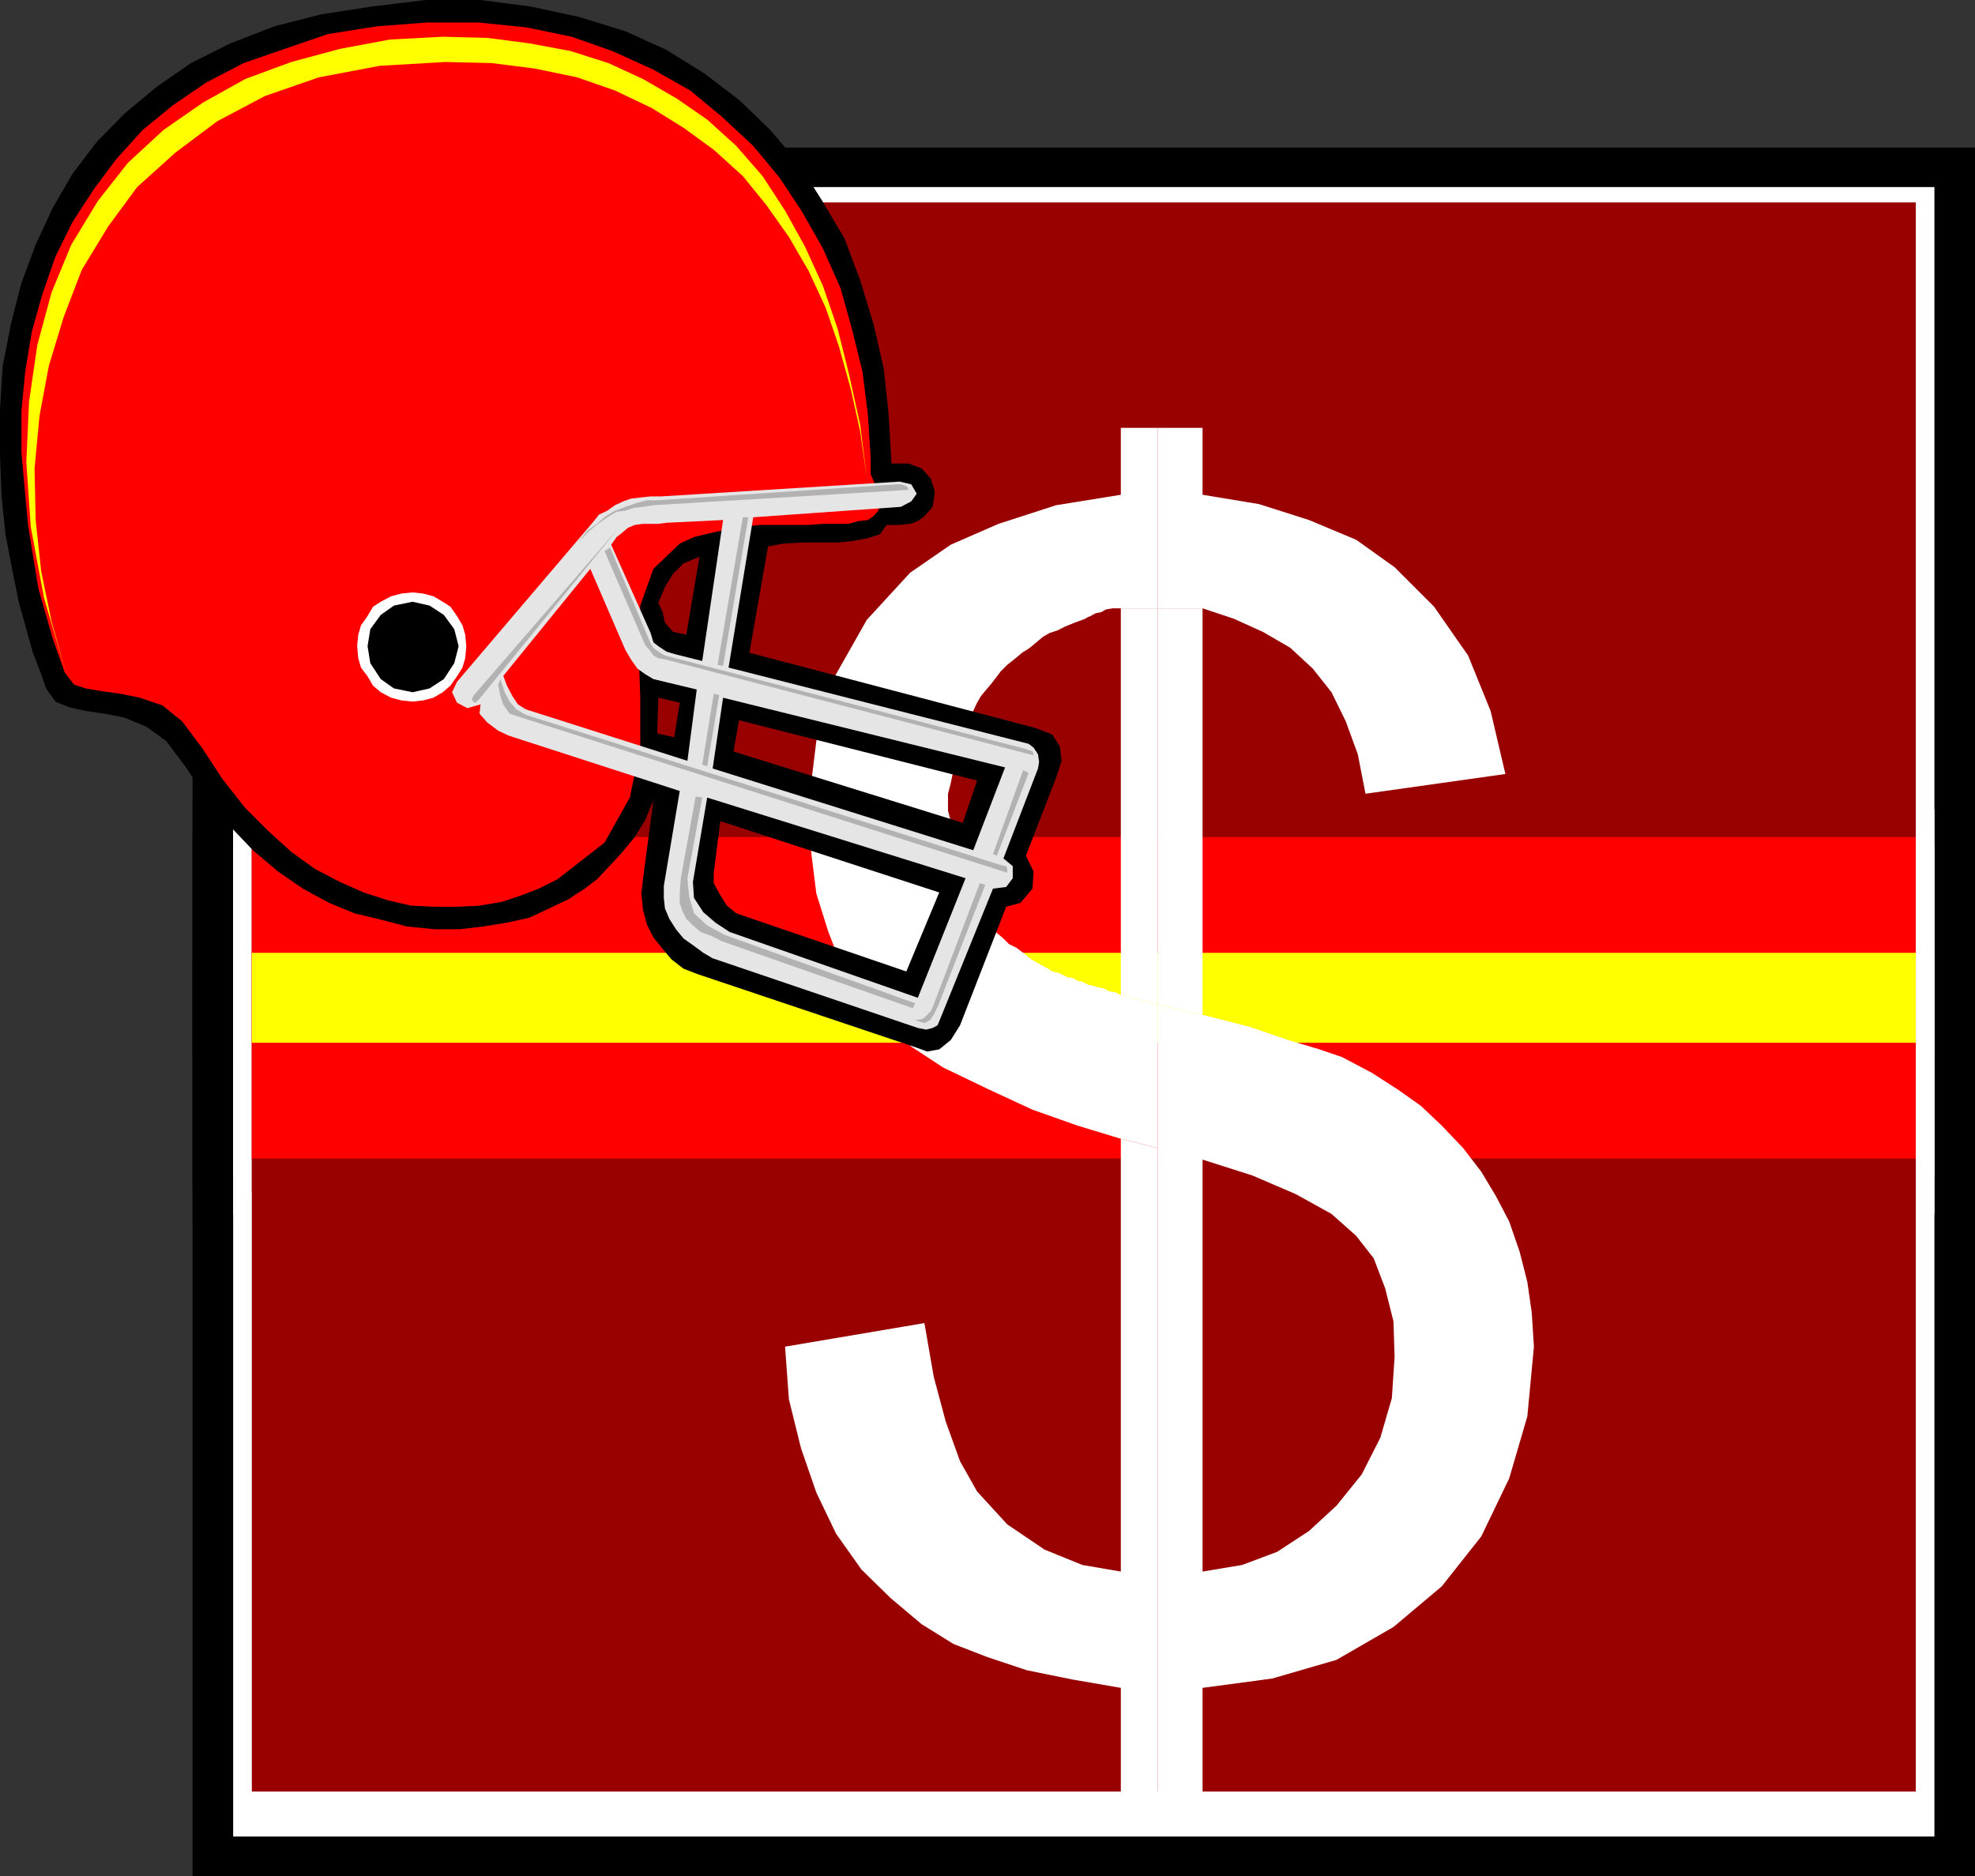 <svg xmlns="http://www.w3.org/2000/svg" width="360" height="342"><rect width="100%" height="100%" fill="#333333" stroke="none"/><path d="M35.102 26.902H360V342H35.102V26.902"/><path d="M35.102 145.7H360v77.5H35.102v-77.5"/><path d="M35.102 152.402H360V216.2H35.102v-63.797"/><path d="M35.102 175.2H360v18H35.102v-18"/><path fill="#fff" d="M42.5 34.102h310.102V334.8H42.5V34.1"/><path fill="#fff" d="M42.5 147.602h310.102V221.3H42.5v-73.7"/><path fill="#fff" d="M42.5 154.102h310.102V214.5H42.5v-60.398"/><path fill="#fff" d="M42.5 175.7h310.102v17H42.5v-17"/><path fill="#fff" d="M46.402 148.3h302.801v72.2h-302.8v-72.2"/><path fill="#fff" d="M46.402 154.8h302.801v59.302h-302.8V154.8"/><path fill="#fff" d="M46.402 175.902h302.801V192.5h-302.8v-16.598"/><path fill="#900" d="M45.902 36.902h303.301v289.7h-303.3v-289.7"/><path fill="#900" d="M45.902 146.402h303.301v71h-303.3v-71"/><path fill="red" d="M45.902 152.602h303.301v58.597h-303.3v-58.597"/><path fill="#ff0" d="M45.902 173.7h303.301v16.402h-303.3v-16.403"/><path fill="#fff" d="m211 333.602 8.203-.5v-25.403l12.7-1.699 11.699-3.398 10.398-6 8.8-7.403 7.2-9.097 5.102-10.602 3.3-11.3 1.2-12.7-.399-6.2-.8-5.6-1.403-5.5-1.898-5.5-2.399-4.598-2.703-4.5-3.297-4.301-3.902-4.102-3.801-3.597-4.098-2.903-4.8-3.097-5.5-2.903-4.102-1.398-5.7-1.7-7-2.402-8.597-2.199-3.402-.7-4.801-1.198V209.3l8.203 2.101 9.098 2.899 7.902 3.398 6.5 3.602 4.5 4 3.2 4.101 2.097 5.5 1.5 6 .203 6.5-.5 7.5-2.101 7.2-3.399 6.699-4.601 5.699-5 4.602-5.801 3.8-6.399 2.399-7.199 1.199v-75.098l-8.203-2.1v124.3"/><path fill="#fff" d="m211 209.3-6.7-1.698V286.5l-7-1.2-6.898-2.8-6.8-4.598-5.5-6-3.102-5.5-2.598-7.203-2.199-8.199-1.703-9.8-25.398 4.3.699 9.602L146 264l2.8 8.102 3.602 7.5 4.598 6.5 5.3 5.199 5.7 4.8 5.8 3.598 6.2 2.403 7.203 2.398 8.399 1.7 8.699 1.5v26.402l6.699-.5V209.3"/><path fill="#fff" d="m211 183.102-6.7-1.7-1-.5-1.198-.203-.899-.5-1-.199-1-.3-.902-.2-1-.5-.899-.2-.8-.5-1.2-.198-.902-.5-.7-.301-1-.2-.698-.5-1-.5-.7-.402-1.402-.797-1.5-1.203-1.2-.898-1.398-.7-1-1-1.402-1.199-.7-.703-1.698-1.699-.7-1.2-.8-1.198-.7-1.2-.699-1.203-.203-1.398-.797-1.2-.402-1.5-.5-1.402-.5-1.699v-1.398l-.2-1.5v-1.2l-.3-1.703-.5-1.898v-3.102l.5-1.898.3-1.5.2-1.602L174 138l.5-1.5.5-1.398.5-1.403.5-1.199.402-1.7 1-1.198.7-1.5.699-1.2 1-1.203 1-1.199.699-.898.902-1.2 1.2-1.203 1.5-1.199 1.199-1 1.402-.898 2.399-2 1.199-.7 1.5-.5 1.402-.703 1.7-.699 1.398-.5.5-.2.5-.3.5-.2.902-.5 1-.198.899-.5 1.199-.2H211V78h-6.7v12.2l-11.8 1.902L182 95.5l-8.7 3.8-7.398 5.102L158 113l-6 10.602-3.2 11.5-1.597 13 .7 7.597.898 7.203 2.199 7 2.402 6.2 3.399 5.3 4.3 5.098 5 4.3 5.801 3.802L180 198.5l8.203 3.8 8.2 2.9 7.898 2.402L211 209.3v-26.2m0 .002 4.8 1.199 3.403.699v-74.098H211v72.2"/><path fill="#fff" d="M211 110.902h-6.7v70.5l6.7 1.7v-72.2m0 0h8.203l5.7 1.899 5.3 2.398 5 2.903 4.098 3.8 3.402 4.297 2.598 5.301 2.199 6 1.402 7.2 25.5-3.598-2.699-11.5-4.101-10.102-6.2-8.898-7.199-7.2-7-5-8.601-3.601-9.102-2.899-10.297-1.703V78H211v32.902"/><path d="m133.703 137 41.797 13 2.602-7.7-43.399-11-1 5.7-2.402 12.7-1.2 9.402V161l1.2 2.2 1.199 1.902 1.703 1.398 31 10.602 6-14.403 12.2 2.602L175 186.902l-1.7 2.7-2.097 1.699-2.203.398-1.898-.699-39.899-13.398-2.601-1-2.2-1.7-1.601-1.902-1.7-2.098-1.199-2.402-.699-2.7-.3-2.898.3-2.601 1.899-14.399.699-12.203 3.101.703 1-6.3-3.902-.903v-17.297l.8 1.7.403 1.898 1.5 1.7 2.399.5 2.398-14.2-2.898 1.2-1.899 1.902-1.5 2.398-1.203 2.902V127.2l-.2 6.5-.698 12.203-1.5 3.598-1.899 3.102-2.402 2.898-2.399 2.602-2.101 2.199-2.2 1.699-1.898 1.2-1 .702-7.203 3.399-4.098.898-4.3.703-4.301.5h-4.598l-5-.5-4.601-1.203-5-1.199L60 164.602 55.203 162l-4.5-3.098L46.102 155 42 150.7l-4.297-5-3.8-5.798-3.602-4.8-3.598-2.602-4.101-1.7-3.602-.698-3.398-.5-3.102-.7-2.398-1-1.7-2.402-.902-2.598L6 119l-1.2-4.3-1.398-5-1.199-6L1 97.401.3 90.7 0 83v-8.398l.5-7.903L2 59l1.902-7.398 2.598-7 3.102-6.7 3.601-6.203 4.399-5.797 5.199-5.3 5.8-4.801 6.2-4.301L42 7.902l8-3.101 8.602-2.2L67.703 1.2 77.602 0h10L96.8 1.2l8.8 1.902 8.4 2.597 7.5 3.403 6.902 4.3 6.301 4.797 5.7 5.5 5.097 6 4.3 6.801 4.102 6.902 2.899 7.7L159.203 59l1.899 8.2.898 8.6.5 8.7h3.102l2.398.902 1.703 1.899.7 2.398-.2 1.5-.203 1.203-.797.899-.703.8-1.2.899-1.398.5-2.199.2h-2.101l-1.2 1.702-2.199.7-2.601.5-2.899.3h-6.5l-3.402.2-2.801.5L136.602 119l52.101 13.7 3.098 1.202 1.402 2.2.297 2.597-1 3.102L187 156l1.402 2.902-.199 3.098-2.203 2.602-2.598.699-12.199-2.602-39.902-13L133.703 137"/><path fill="red" d="M77.8 4.102h9.403L96 5l8.203 1.7 7.399 2.6 7.5 3.4 6.699 3.8 5.8 4.8 5.7 5.302 4.8 5.8 4.102 6.2L150 45.3l3.203 7.199 2.098 7.5 1.902 7.7 1 7.902.5 7.898v2.902l.7 1.7.699 1.398.3 2.602-.3 1-.899 1-1 .699-1.703.2-1.898.5H150l-2.797.2H138.5l-3.098.3-2.902.5-3.098.7-2.902.702-2.598 1.2-4.8 4.597-2.399 6.703-.3 7.7.3 9.097v9.102l-1.902 9.101-4.598 8.2-8.601 6.699L98.203 162l-3.101 1.2-3.602 1.202-4.098.7-3.8.199h-4.399l-4.3-.2-4.301-1L66.3 162.7l-4.3-1.899-4.598-2.399-4.3-3.101-4.301-3.899-4.098-4.101-4.101-5.2-3.801-5.8-3.598-4.801-3.601-2.898-4.102-1.403-3.398-.699-3.602-.5-2.898-.5-2.102-.7-1.7-2.198-2.198-6.2L7 107.301 5.102 95.699 3.902 82.5v-7.598l.7-7.203L5.8 60.5l1.902-6.8 2.399-6.9 3.101-6.3 3.899-6 4.101-5.5L26 23.7l5.5-4.5 6-4.098 6.902-3.602 7.5-2.598L59.801 6.2l8.902-1.398 9.098-.7"/><path fill="red" d="m75.203 99.8 3.598.302 3.3.898 3.102 1.902 2.7 2.2L90 108l1.703 2.602 1 3.597.5 3.602-.5 3.898-1 3.301L90 128.102l-2.098 2.699-2.699 2.101-3.101 2-3.301.899-3.598.5-3.601-.5-3.602-.899-3.2-2-2.597-2.101L60 128.1l-1.598-3.1-1.199-3.3-.3-3.9.3-3.6 1.2-3.598L60 108l2.203-2.898 2.598-2.2L68 101l3.602-.898 3.601-.301"/><path fill="#fff" d="m75.203 108 1.899.2 1.898.5 1.703 1 1.399.902L83.3 112.3l1 1.699.5 1.7.199 2.1-.2 2.2-.5 1.7-1 1.6-1.198 1.7-1.399 1.2-1.703 1-1.898.5-1.899.202-2-.203-1.902-.5-1.899-1L68 125l-1-1.7-1.2-1.6-.5-1.7-.198-2.2.199-2.1.5-1.7L67 112.3l1-1.698 1.402-.903 1.899-1 1.902-.5 2-.199"/><path d="m75.203 109.7 3.098.702 2.601 1.7 1.899 2.597.8 3.102-.8 3.101-1.899 2.899-2.601 1.699-3.098.7-3.402-.7-2.399-1.7-1.902-2.898-.5-3.101.5-3.102 1.902-2.597 2.399-1.7 3.402-.703"/><path fill="#e5e5e5" d="m111.402 99.3-3.8 4.4L92 122.901l-4.398 5.5-2.399.7-1.902-1-.899-1.903.899-1.898L108 95.3l1.203-1.5 1.5-.7 1.399-1 1.5-.699 1.398-.5 1.703-.203 1.899-.199h1.898l43.5-2.7 2.102.5 1 1.7-1 1.402-1.899 1-26.902 1.899-4.5 27.398 54.699 13.903.902.699.801 1.199.2 1.402-.2 1.2-6.3 16.398 1.699 1.402v2.2l-1.2 1.597L181 162l-9.598 23.7-.5 1.202-.902.5-1.2.297-1.5-.297-37.398-12.703-1.699-1-1.902-1.398-1.7-1.2-1.398-1.699L122 167.5l-.797-1.898-.203-1.903V161.5l2.902-17.3 5 1.202-2.601 15.399.199 2.898 1.703 2.602 2.2 1.898 2.597 1.703 34.3 12 8.7-21.8-47.098-14.7-5-1.203-31.199-10.097-1.902-.903-2-1.5-1.399-1.597.2-1.7 4.101-5.3.7 1.898 1 1.902 1 1.5 1.398.899 29.5 9.398 4.601 1.403 47.5 14.898 5.801-15.098-51.402-12.703-1.899 12.903-4.601-1.403 1.699-13-7.898-1.898-1.5-.899-1.399-1L115 120.2l-1-1.699-6.398-14.8 3.8-4.4 7.2 16.102.5 1.7.898.699 1.5 1 1.703.5L128 120.5l3.8-25.7-10.3.5-1.5.2h-2.797l-1.5.2-1.203.5-1.2 1-.898.702-1 1.399"/><path fill="#b2b2b2" d="m91.203 123.8.797 2.4.902 1.702 1.2 1.399 1.699 1 86.601 27.398 1 .203.2.5v.7l-88-28.102-2.7-.898-1.199-1.7-.5-1.5-.402-2.101.402-1m27.399-6.501.5.802.5.398.699.5.902.5 65.598 17 .902.3.5.2.2.5v.2l-67.2-17.5L120 120l-.898-.5-.7-1-.8-.898-7.399-17.102 1-.7 7.399 17.5m44.898-29-43.7 2.9h-1.898l-1.902.5-2 .702-1.898.7-1.7 1-1.601 1.398-1.7 1.2-1.699 2.202 1.899-2L109 95.5l1.703-1.2 1.7-1 1.597-.198 1.5-.5 1.703-.2 1.899-.3 46.5-2.801-.2-.5-.5-.301-.699-.2h-.703"/><path fill="#b2b2b2" d="M87.402 127.402 112.801 96.2l-26.399 30.5-.402.703.203.5.5.2.7-.7M136.402 94.3h-1l-4.601 26.9 1 .202 4.601-27.101m-5.3 32.399-1-.2L128 139.402l.902.297 2.2-13M128 145.402l-2.7 14.7.302 3.3.898 3.098 2.402 2.2 3.098 1.702 34.8 12.5-.398.899-34.8-12.2-2-1-1.899-.699-1.402-1.203-1.2-1.199-.699-1.398-.5-1.5v-1.903l.2-2.597 2.699-14.903 1.199.203m59.5-4.5L181.703 156l-.703-.3 5.5-15.298 1 .5m-7.898 20.398-8.7 22.302-.699 1.398-.703 1-1 .5-1.7-.5 1.5-.3.7-.7.703-.7.5-1.198L178.602 161l1 .3"/><path fill="#ff0" d="m81.203 11.3-12 .7-11.101 2.102L48.3 17.5l-8.7 4.602L32 27.8l-7 6.3-5.297 7.2-4.8 7.898-3.301 8.602-2.7 8.898L7.203 75.8l-.902 9.601L6.5 94.8l1 9.3 1.902 9.2L12 122.6l-4-13.699L5.602 96 4.8 84.2l.5-11 1.5-10.298 2.601-9.601L13 44.6l4.8-7.902 5.5-7 6.5-6 7.2-5 7.703-4.297 8.399-3.101L62 8.902 71.102 7.2l9.601-.5 8.098.203 7.699 1 7.5 1.399 6.902 2.199 6.301 2.902 6.2 3.598 5.5 3.8 5.3 4.802 4.797 5.5 4.102 6.3 3.601 6.5 3.297 7.2L152.703 60l2.098 8.402 2 9.098L158 87.102l-1.2-8.403L155.103 71l-2.2-7.898-2.402-7-3.098-6.7-3.601-6.203-4.098-5.797-4.3-5.3-5.301-4.801-5.5-4-5.801-3.602-6.7-3.199-6.898-2.398L97.5 12.5l-7.898-1-8.399-.2"/></svg>
